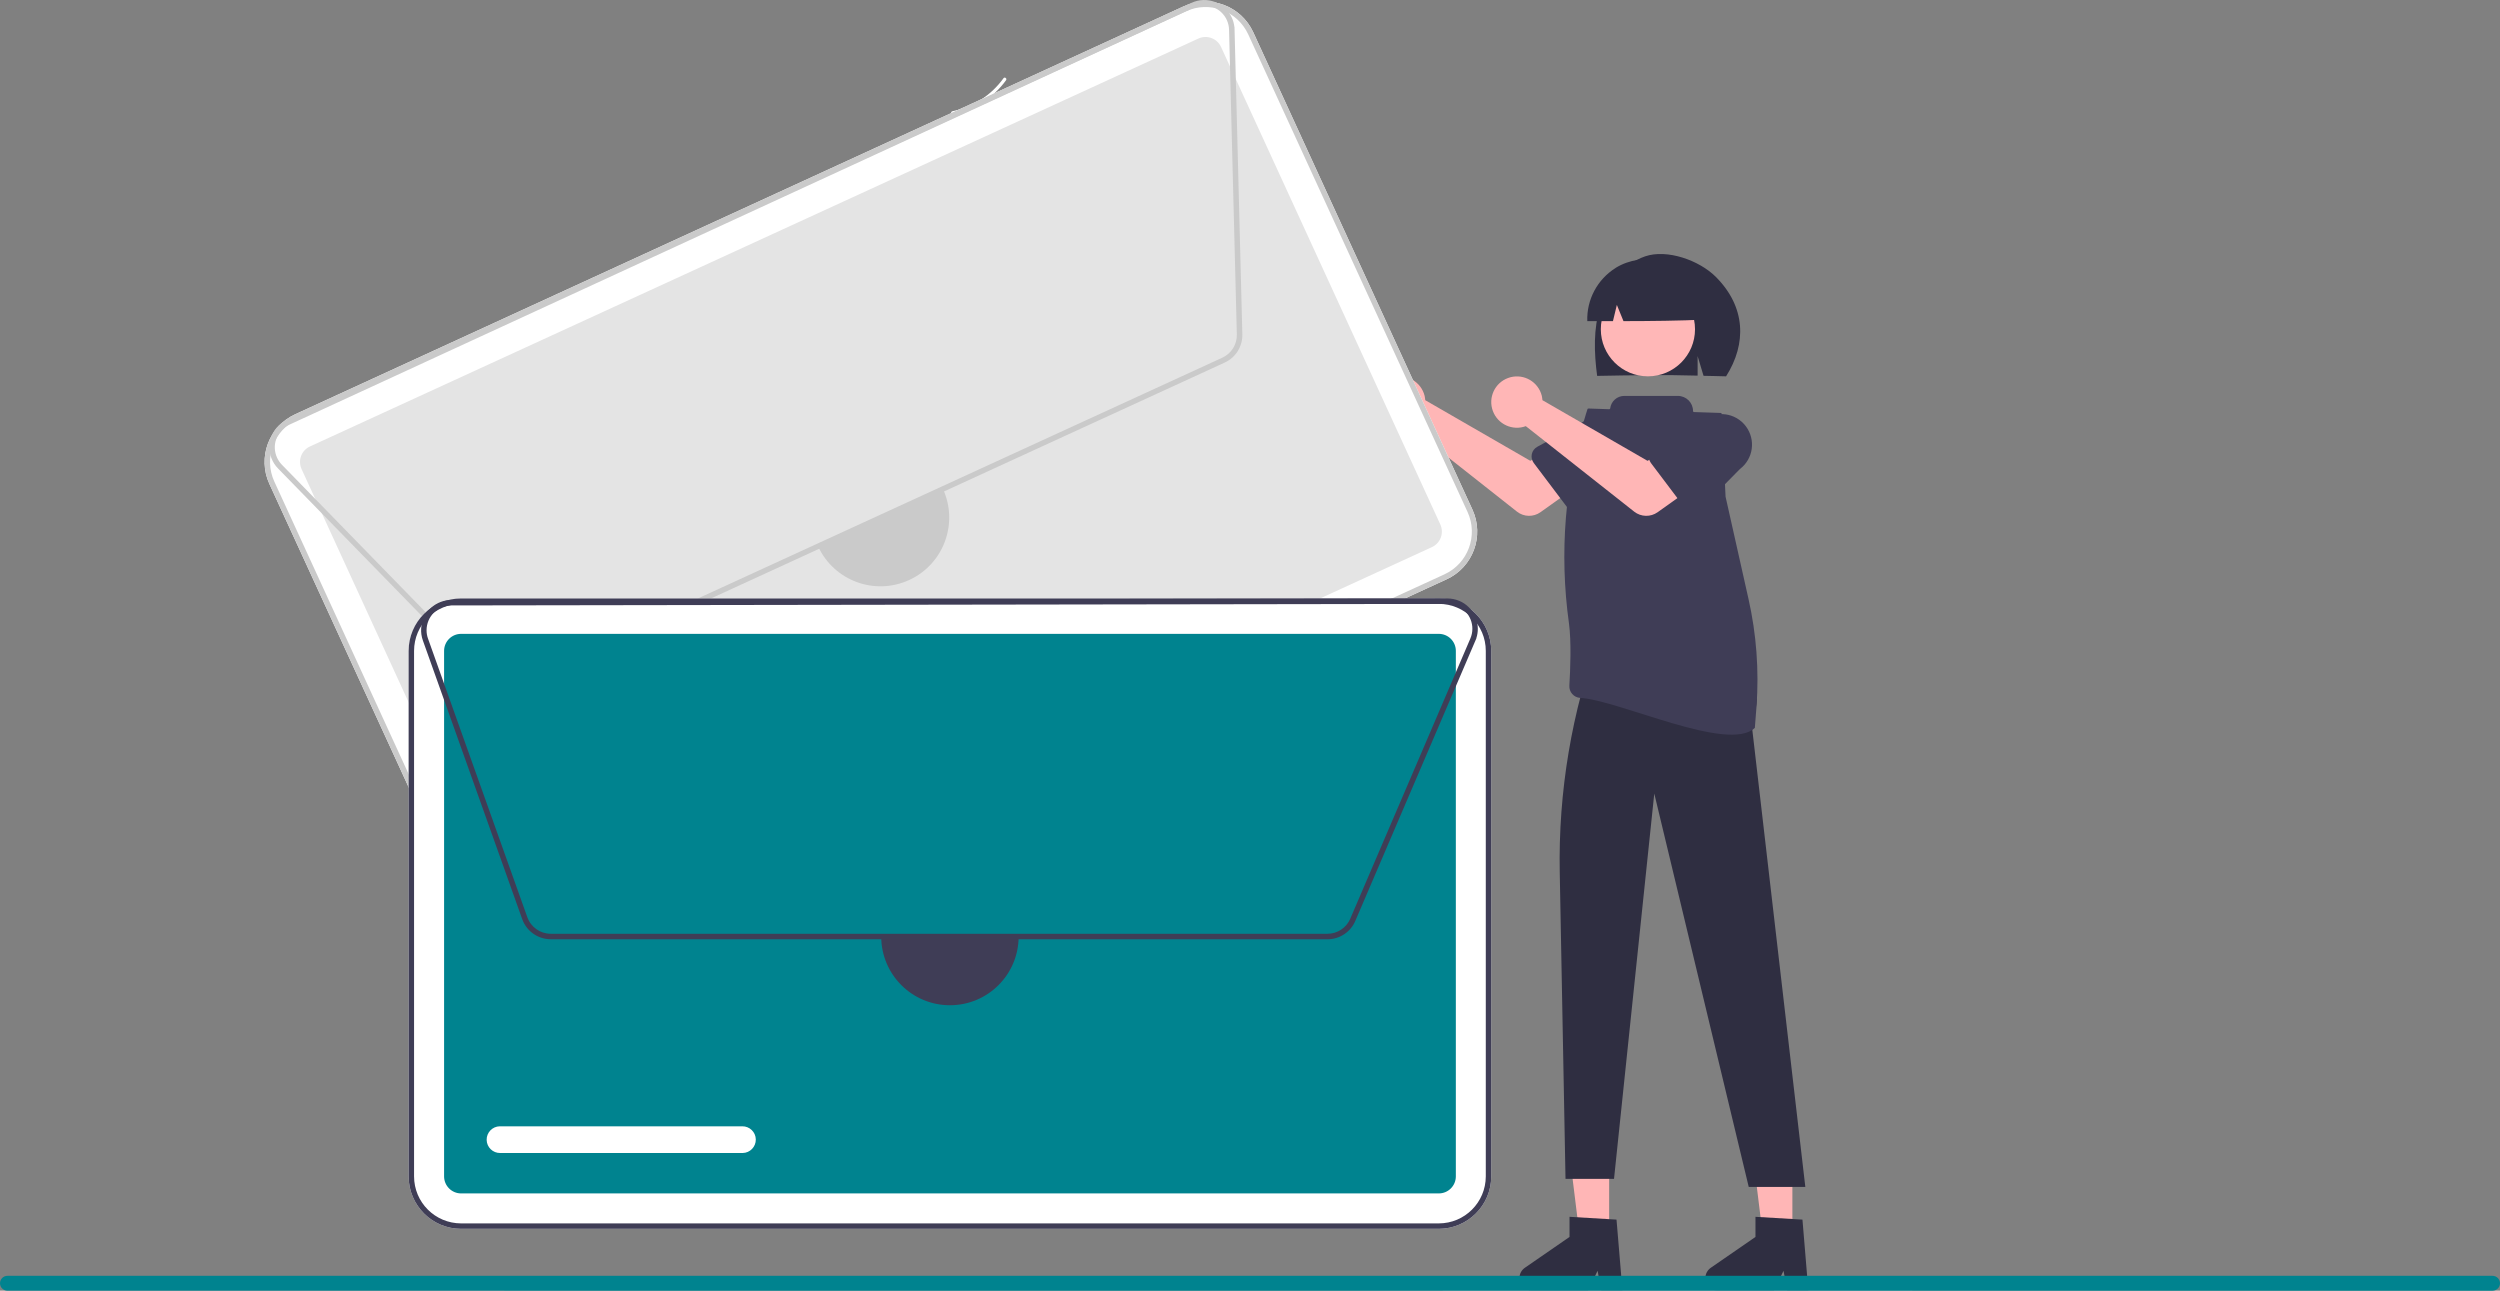 <?xml version="1.0" encoding="UTF-8"?><svg id="_レイヤー_2" xmlns="http://www.w3.org/2000/svg" viewBox="0 0 672 346.94"><rect x="0" y="0" width="672" height="346.94" fill="#808080" stroke="none"/><g id="_レイヤー_1-2"><g><path id="_パス_597" d="M256.02,29.9c5.53-1.12,10.43-4.29,13.72-8.87,.33-.45,1.01,.08,.69,.53-3.44,4.76-8.55,8.04-14.3,9.2-.55,.11-.66-.75-.11-.86h0Z" style="fill:#fff;"/><path id="_パス_599" d="M382.95,106.49c.08,.35,.13,.72,.16,1.08l28.25,16.3,6.87-3.95,7.32,9.58-11.47,8.18c-1.9,1.36-4.48,1.29-6.31-.15l-29.13-22.98c-3.57,1.32-7.54-.5-8.86-4.08-1.32-3.57,.5-7.54,4.08-8.86,3.57-1.32,7.54,.5,8.86,4.08,.1,.27,.18,.54,.25,.81h0Z" style="fill:#ffb6b6;"/><path id="_パス_600" d="M411.75,122.06c.18-.84,.72-1.56,1.48-1.97l13.04-7.11c3.63-2.72,8.78-1.98,11.5,1.65,2.69,3.6,2,8.7-1.57,11.44l-10.45,10.62c-1.15,1.16-3.02,1.18-4.18,.03-.1-.1-.2-.21-.29-.33l-9-11.93c-.52-.69-.71-1.57-.53-2.41h0Z" style="fill:#3f3d56;"/><path id="_パス_601" d="M430.16,82.4c1.88-5.98,6.14-11.46,12.04-13.49,5.9-2.02,14.54,1.06,18.98,5.48,8.11,8.09,8.36,17.99,2.79,26.77-1.11-.06-4.94-.1-6.06-.14l-1.59-5.29v5.24c-8.76-.27-17.88-.1-27.01,.07-.82-6.22-1.04-12.66,.84-18.64Z" style="fill:#2f2e41;"/><path id="_パス_602" d="M432.54,331.76h-7.99l-3.8-30.82h11.79v30.82Z" style="fill:#ffb6b6;"/><path id="_パス_603" d="M481.79,331.76h-7.99l-3.8-30.82h11.79v30.82Z" style="fill:#ffb6b6;"/><path id="_パス_604" d="M458.46,142.46l1.81,4.71-.36,4.71-35.44,12.27,1.76-20.6,3.98-4.71,28.25,3.62Z" style="fill:#ffb6b6;"/><circle id="_楕円形_96" cx="442.96" cy="88.5" r="12.66" style="fill:#ffb7b7;"/><path id="_パス_605" d="M466.39,164.06v8.04s9.41,12.23,4.35,21.65l14.53,125.3h-15.21l-25.39-105.74-10.82,103.57h-13.04l-1.55-82.37c-.41-21.67,3.21-43.22,10.67-63.57h0l36.47-6.88Z" style="fill:#2f2e41;"/><path id="_パス_606" d="M434.26,72.02c7.5-4.57,17.28-2.19,21.85,5.31,1.57,2.58,2.37,5.55,2.32,8.57-7.08,.33-14.51,.41-22.04,.42l-1.78-4.36-1.05,4.36c-2.3,0-4.6,0-6.9,0-.19-5.78,2.71-11.22,7.61-14.29Z" style="fill:#2f2e41;"/><path id="_パス_607" d="M436.11,346.94h-5.67l-1.01-5.35-2.59,5.35h-15.04c-1.87,0-3.38-1.51-3.38-3.38,0-1.11,.55-2.15,1.46-2.78l12.01-8.29v-5.41l12.63,.75,1.6,19.11Z" style="fill:#2f2e41;"/><path id="_パス_608" d="M486.09,346.94h-5.67l-1.01-5.35-2.59,5.35h-15.04c-1.87,0-3.38-1.51-3.38-3.38,0-1.11,.55-2.15,1.46-2.78l12.01-8.29v-5.41l12.63,.75,1.59,19.11Z" style="fill:#2f2e41;"/><path id="_パス_609" d="M472.15,189.85c.7-9.67-.02-19.38-2.15-28.84-2.69-11.93-6.1-27.12-6.17-27.51,0,0,0-.02,0-.02l-1.04-22.24c0-.13-.11-.24-.25-.24l-7.2-.24c-.14,0-.25-.12-.25-.26h0c0-2.26-1.83-4.08-4.09-4.08h-14.39c-1.93,0-3.55,1.44-3.79,3.35-.01,.13-.13,.23-.26,.23l-5.6-.19c-.12,0-.22,.07-.25,.18l-.39,1.24c-5.65,18.19-7.22,37.41-4.59,56.28,.68,5.02,.37,12.57,.11,16.78-.11,1.72,1.21,3.21,2.93,3.31,0,0,0,0,.01,0,10.4,.6,39.86,14.85,46.92,8.05,.02-.01,.21-2.52,.45-5.78Z" style="fill:#3f3d56;"/><path id="_パス_610" d="M414.45,106.49c.08,.35,.13,.72,.16,1.08l28.25,16.3,6.87-3.95,7.32,9.58-11.47,8.18c-1.9,1.36-4.48,1.29-6.31-.15l-29.13-22.98c-3.57,1.32-7.54-.5-8.86-4.08-1.32-3.57,.5-7.54,4.08-8.86,3.57-1.32,7.54,.5,8.86,4.08,.1,.27,.18,.54,.25,.81h0Z" style="fill:#ffb6b6;"/><path id="_パス_611" d="M443.24,122.06c.18-.84,.72-1.56,1.48-1.97l13.04-7.11c3.62-2.74,8.77-2.04,11.51,1.58,2.74,3.62,2.04,8.77-1.58,11.51l-10.45,10.62c-1.15,1.16-3.02,1.18-4.18,.03-.1-.1-.2-.21-.29-.33l-9-11.93c-.52-.69-.71-1.57-.53-2.41h0Z" style="fill:#3f3d56;"/><path id="_パス_612" d="M388.87,155.71l-238.83,109.65c-7.08,3.24-15.44,.14-18.7-6.93l-58.94-128.37c-3.24-7.08-.14-15.44,6.93-18.7L318.16,1.71c7.08-3.24,15.44-.14,18.7,6.93l58.94,128.37c3.24,7.08,.14,15.44-6.93,18.7h0Z" style="fill:#fff;"/><path id="_パス_613" d="M83.31,120.01c-2.3,1.06-3.3,3.78-2.25,6.08l58.94,128.37c1.06,2.3,3.78,3.3,6.08,2.25l238.83-109.65c2.3-1.06,3.3-3.78,2.25-6.08L328.21,12.61c-1.06-2.3-3.78-3.3-6.08-2.25L83.31,120.01Z" style="fill:#e4e4e4;"/><path id="_パス_614" d="M388.87,155.71l-238.83,109.65c-7.08,3.24-15.44,.14-18.7-6.93l-58.94-128.37c-3.24-7.08-.14-15.44,6.93-18.7L318.16,1.71c7.08-3.24,15.44-.14,18.7,6.93l58.94,128.37c3.24,7.08,.14,15.44-6.93,18.7h0ZM79.95,112.69c-6.34,2.92-9.12,10.41-6.21,16.76l58.94,128.37c2.92,6.34,10.41,9.12,16.76,6.21l238.83-109.65c6.34-2.92,9.12-10.41,6.21-16.76L335.53,9.25c-2.92-6.34-10.41-9.12-16.76-6.21L79.95,112.69Z" style="fill:#cacaca;"/><path id="_パス_615" d="M329.2,97.46l-189.73,87.11c-3.13,1.43-6.82,.75-9.23-1.72l-55.51-56.93c-3.14-3.22-3.08-8.38,.15-11.52,.66-.65,1.43-1.18,2.28-1.57L320.3,.75c4.09-1.88,8.93-.09,10.81,3.99,.36,.78,.59,1.61,.69,2.47h.03l2.11,82.64c.09,3.26-1.78,6.25-4.74,7.61ZM320.92,2.07L77.75,114.17c-3.35,1.54-4.82,5.51-3.27,8.87,.32,.69,.75,1.32,1.28,1.87l55.51,56.93c1.98,2.02,5,2.58,7.57,1.41l189.73-87.11c2.43-1.11,3.96-3.57,3.89-6.24l-2.09-81.91h.29s-.29,0-.29,0c-.1-3.69-3.16-6.6-6.85-6.51-.9,.02-1.79,.23-2.61,.61h0Z" style="fill:#cacaca;"/><path id="_パス_616" d="M210.21,215.3l-59.11,27.14c-1.81,.82-3.94,.02-4.76-1.78-.82-1.8-.03-3.92,1.76-4.75l59.11-27.14c1.81-.82,3.94-.02,4.76,1.78,.82,1.8,.03,3.92-1.76,4.75h0Z" style="fill:#fff;"/><path id="_パス_617" d="M253.46,131.42c4.26,9.27,.19,20.24-9.08,24.49-9.27,4.26-20.24,.19-24.49-9.08h0" style="fill:#cacaca;"/><path id="_パス_618" d="M386.74,330.31H123.94c-7.78,0-14.09-6.32-14.1-14.1V174.96c0-7.78,6.32-14.09,14.1-14.1H386.74c7.78,0,14.09,6.32,14.1,14.1v141.25c0,7.78-6.32,14.09-14.1,14.1Z" style="fill:#fff;"/><path id="_パス_619" d="M123.95,170.38c-2.53,0-4.58,2.05-4.58,4.58v141.25c0,2.53,2.05,4.58,4.58,4.58H386.75c2.53,0,4.58-2.05,4.58-4.58V174.96c0-2.53-2.05-4.58-4.58-4.58H123.95Z" style="fill:#00838f;"/><path id="_パス_620" d="M386.74,330.31H123.94c-7.78,0-14.09-6.32-14.1-14.1V174.96c0-7.78,6.32-14.09,14.1-14.1H386.74c7.78,0,14.09,6.32,14.1,14.1v141.25c0,7.78-6.32,14.09-14.1,14.1ZM123.94,162.32c-6.98,0-12.63,5.66-12.64,12.64v141.25c0,6.98,5.66,12.63,12.64,12.64H386.74c6.98,0,12.63-5.66,12.64-12.64V174.96c0-6.98-5.66-12.63-12.64-12.64H123.94Z" style="fill:#3f3d56;"/><path id="_パス_621" d="M356.81,252.47H148.04c-3.44,0-6.51-2.17-7.67-5.41l-26.7-74.9c-1.51-4.24,.7-8.9,4.94-10.41,.87-.31,1.79-.47,2.72-.47l267.75-.41c4.5,0,8.15,3.64,8.16,8.14,0,.86-.13,1.72-.4,2.53h.03s-32.56,76-32.56,76c-1.28,3-4.23,4.94-7.49,4.94h0Zm32.28-90.14l-267.76,.41c-3.69,0-6.68,3-6.67,6.69,0,.76,.13,1.52,.39,2.23l26.7,74.9c.95,2.66,3.47,4.43,6.29,4.44h208.77c2.67,0,5.09-1.59,6.14-4.05l32.28-75.31,.27,.11-.27-.11c1.46-3.39-.11-7.32-3.51-8.78-.83-.36-1.73-.54-2.63-.54Z" style="fill:#3f3d56;"/><path id="_パス_622" d="M199.51,309.93h-65.05c-1.98,.03-3.62-1.55-3.65-3.53-.03-1.98,1.55-3.62,3.53-3.65,.04,0,.08,0,.12,0h65.05c1.98-.03,3.62,1.55,3.65,3.53,.03,1.98-1.55,3.62-3.53,3.65-.04,0-.08,0-.12,0h0Z" style="fill:#fff;"/><path id="_パス_623" d="M273.81,251.74c0,10.2-8.27,18.47-18.47,18.47s-18.47-8.27-18.47-18.47" style="fill:#3f3d56;"/><path id="_パス_624" d="M513.67,346.94h-125.45c-.48,0-.87-.39-.87-.87s.39-.87,.87-.87h125.45c.48,0,.87,.39,.87,.87s-.39,.87-.87,.87Z" style="fill:#cacaca;"/><path id="_長方形_148" d="M2,342.94H670c1.1,0,2,.9,2,2h0c0,1.1-.9,2-2,2H2c-1.1,0-2-.9-2-2H0c0-1.1,.9-2,2-2Z" style="fill:#00838f;"/></g></g></svg>